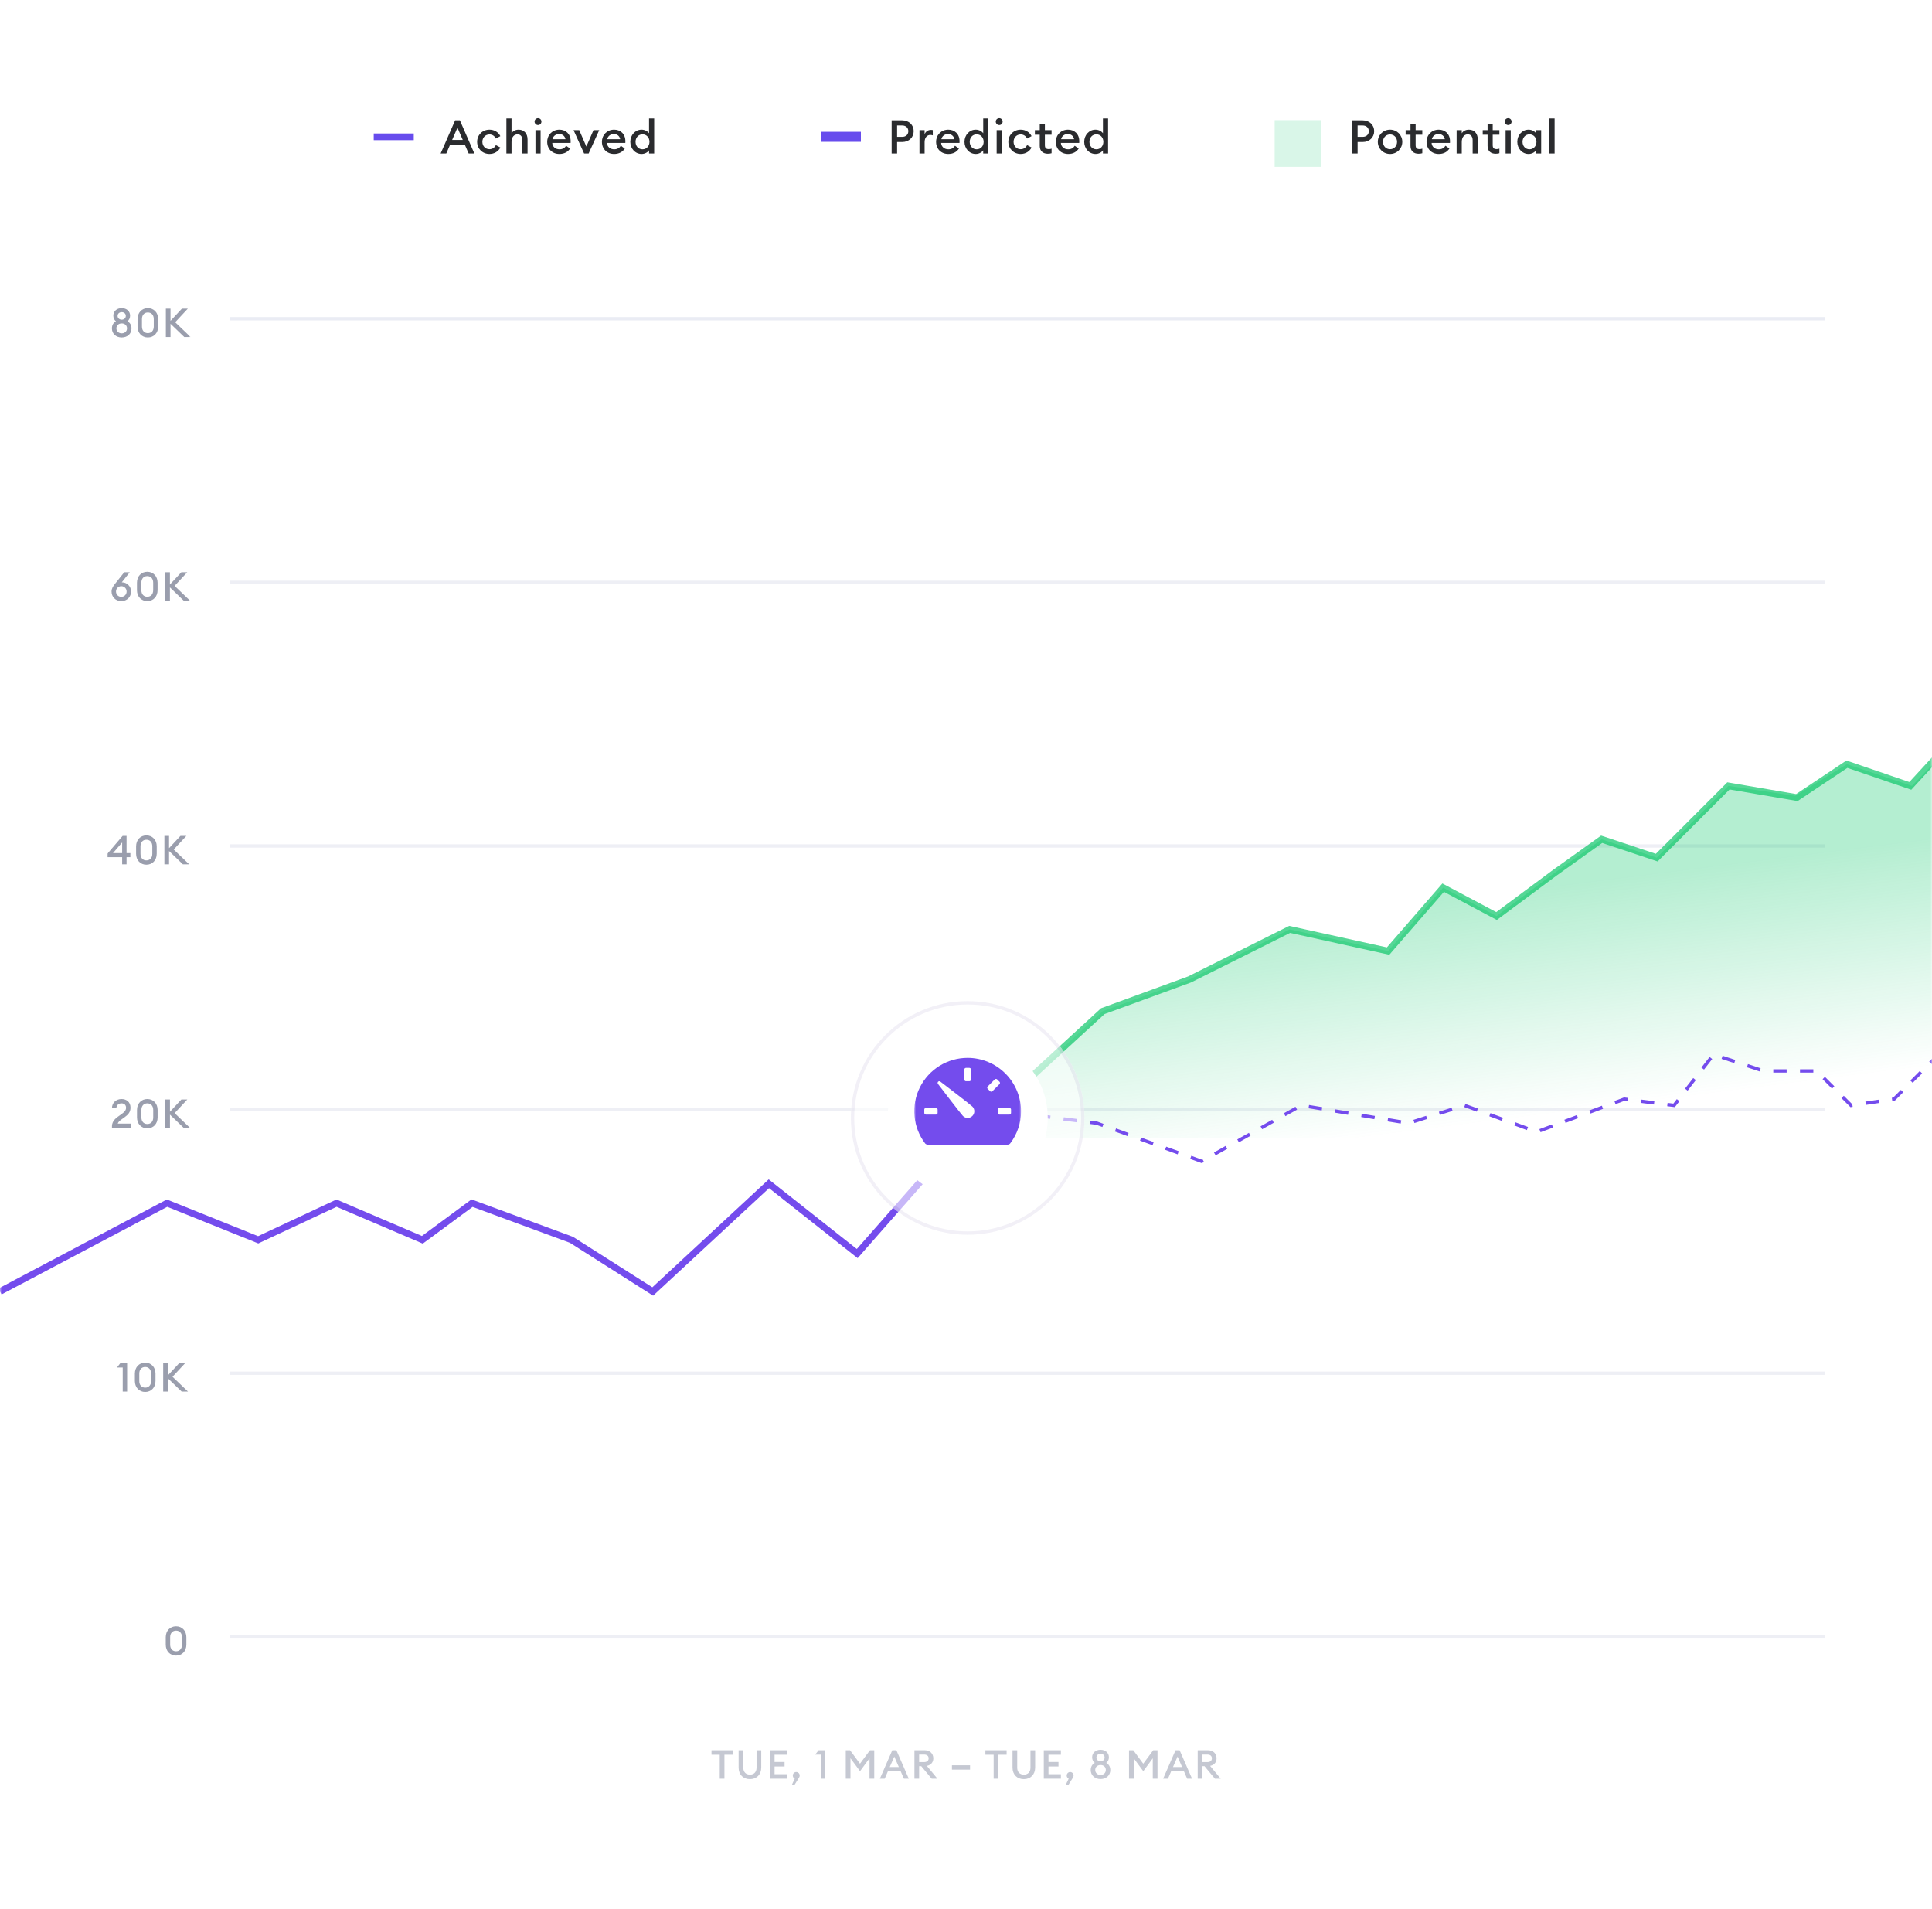 <svg width="579" height="572" viewBox="0 0 579 572" fill="none" xmlns="http://www.w3.org/2000/svg">
<mask id="mask0_242_182" style="mask-type:luminance" maskUnits="userSpaceOnUse" x="0" y="0" width="579" height="572">
<path d="M555 0H24C10.745 0 0 10.745 0 24V548C0 561.255 10.745 572 24 572H555C568.255 572 579 561.255 579 548V24C579 10.745 568.255 0 555 0Z" fill="white"/>
</mask>
<g mask="url(#mask0_242_182)">
<path d="M555 0H24C10.745 0 0 10.745 0 24V548C0 561.255 10.745 572 24 572H555C568.255 572 579 561.255 579 548V24C579 10.745 568.255 0 555 0Z" fill="white"/>
<path d="M547 95H69V96H547V95Z" fill="#DFE1ED" fill-opacity="0.66"/>
<path d="M547 174H69V175H547V174Z" fill="#DFE1ED" fill-opacity="0.55"/>
<path d="M547 253H69V254H547V253Z" fill="#DFE1ED" fill-opacity="0.55"/>
<path d="M547 332H69V333H547V332Z" fill="#DFE1ED" fill-opacity="0.55"/>
<path d="M547 411H69V412H547V411Z" fill="#DFE1ED" fill-opacity="0.55"/>
<path d="M547 490H69V491H547V490Z" fill="#DFE1ED" fill-opacity="0.55"/>
<mask id="mask1_242_182" style="mask-type:luminance" maskUnits="userSpaceOnUse" x="32" y="89" width="25" height="410">
<path d="M57 89H32V499H57V89Z" fill="white"/>
</mask>
<g mask="url(#mask1_242_182)">
<path d="M36.468 101.12C38.196 101.12 39.408 100.004 39.408 98.42C39.408 97.424 38.964 96.692 38.196 96.272C38.712 95.876 38.988 95.288 38.988 94.58C38.988 93.284 37.968 92.336 36.468 92.336C34.992 92.336 33.96 93.284 33.96 94.58C33.96 95.288 34.236 95.876 34.752 96.272C33.984 96.692 33.54 97.424 33.54 98.42C33.54 100.004 34.788 101.12 36.468 101.12ZM36.468 99.884C35.496 99.884 34.884 99.2 34.884 98.396C34.884 97.58 35.484 96.908 36.48 96.908C37.476 96.908 38.064 97.58 38.064 98.396C38.064 99.2 37.476 99.884 36.468 99.884ZM36.468 95.792C35.748 95.792 35.244 95.276 35.244 94.664C35.244 94.028 35.748 93.536 36.468 93.536C37.236 93.536 37.704 94.028 37.704 94.664C37.704 95.276 37.224 95.792 36.468 95.792ZM44.305 101.12C46.117 101.12 47.401 99.764 47.401 97.844V95.612C47.401 93.692 46.117 92.336 44.305 92.336C42.505 92.336 41.221 93.692 41.221 95.612V97.844C41.221 99.764 42.505 101.12 44.305 101.12ZM44.305 99.824C43.261 99.824 42.541 99.092 42.541 97.844V95.612C42.541 94.364 43.261 93.632 44.305 93.632C45.361 93.632 46.081 94.364 46.081 95.612V97.844C46.081 99.092 45.361 99.824 44.305 99.824ZM55.237 101H57.133L52.501 96.56L56.293 92.48H54.517L51.097 96.152V92.48H49.705V101H51.097V97.016L55.237 101Z" fill="#9A9EAD"/>
<path d="M36.348 180.12C38.088 180.12 39.276 178.86 39.276 177.24C39.276 175.644 37.968 174.504 36.624 174.504H36.492L38.892 171.48H37.236L34.392 175.044C33.828 175.776 33.432 176.4 33.432 177.252C33.432 178.86 34.62 180.12 36.348 180.12ZM36.348 178.848C35.436 178.848 34.764 178.14 34.764 177.252C34.764 176.376 35.436 175.656 36.348 175.656C37.26 175.656 37.944 176.376 37.944 177.252C37.944 178.14 37.26 178.848 36.348 178.848ZM44.13 180.12C45.941 180.12 47.225 178.764 47.225 176.844V174.612C47.225 172.692 45.941 171.336 44.13 171.336C42.33 171.336 41.045 172.692 41.045 174.612V176.844C41.045 178.764 42.33 180.12 44.13 180.12ZM44.13 178.824C43.086 178.824 42.365 178.092 42.365 176.844V174.612C42.365 173.364 43.086 172.632 44.13 172.632C45.185 172.632 45.906 173.364 45.906 174.612V176.844C45.906 178.092 45.185 178.824 44.13 178.824ZM55.061 180H56.957L52.325 175.56L56.117 171.48H54.341L50.921 175.152V171.48H49.529V180H50.921V176.016L55.061 180Z" fill="#9A9EAD"/>
<path d="M36.608 259H37.928V256.864H39.068V255.64H37.928V250.48H36.752L32.204 255.796V256.864H36.608V259ZM33.86 255.64L36.608 252.448V255.64H33.86ZM43.868 259.12C45.68 259.12 46.964 257.764 46.964 255.844V253.612C46.964 251.692 45.68 250.336 43.868 250.336C42.068 250.336 40.784 251.692 40.784 253.612V255.844C40.784 257.764 42.068 259.12 43.868 259.12ZM43.868 257.824C42.824 257.824 42.104 257.092 42.104 255.844V253.612C42.104 252.364 42.824 251.632 43.868 251.632C44.924 251.632 45.644 252.364 45.644 253.612V255.844C45.644 257.092 44.924 257.824 43.868 257.824ZM54.8 259H56.696L52.063 254.56L55.855 250.48H54.08L50.66 254.152V250.48H49.267V259H50.66V255.016L54.8 259Z" fill="#9A9EAD"/>
<path d="M39.192 336.704H35.292C35.52 335.936 36.456 335.456 37.224 334.88C38.472 333.98 39.108 333.248 39.108 331.892C39.108 330.2 37.86 329.336 36.432 329.336C34.812 329.336 33.552 330.44 33.552 332.084H34.884C34.896 331.172 35.556 330.632 36.42 330.632C37.272 330.632 37.776 331.16 37.776 331.928C37.776 332.792 37.212 333.272 36.348 333.908C35.1 334.832 33.552 335.636 33.552 337.52V338H39.192V336.704ZM44.141 338.12C45.953 338.12 47.237 336.764 47.237 334.844V332.612C47.237 330.692 45.953 329.336 44.141 329.336C42.341 329.336 41.057 330.692 41.057 332.612V334.844C41.057 336.764 42.341 338.12 44.141 338.12ZM44.141 336.824C43.097 336.824 42.377 336.092 42.377 334.844V332.612C42.377 331.364 43.097 330.632 44.141 330.632C45.197 330.632 45.917 331.364 45.917 332.612V334.844C45.917 336.092 45.197 336.824 44.141 336.824ZM55.073 338H56.969L52.337 333.56L56.129 329.48H54.353L50.933 333.152V329.48H49.541V338H50.933V334.016L55.073 338Z" fill="#9A9EAD"/>
<path d="M36.776 417H38.096V408.48H36.068L35.06 409.788H36.776V417ZM43.505 417.12C45.316 417.12 46.6 415.764 46.6 413.844V411.612C46.6 409.692 45.316 408.336 43.505 408.336C41.705 408.336 40.42 409.692 40.42 411.612V413.844C40.42 415.764 41.705 417.12 43.505 417.12ZM43.505 415.824C42.461 415.824 41.74 415.092 41.74 413.844V411.612C41.74 410.364 42.461 409.632 43.505 409.632C44.56 409.632 45.281 410.364 45.281 411.612V413.844C45.281 415.092 44.56 415.824 43.505 415.824ZM54.436 417H56.332L51.7 412.56L55.492 408.48H53.716L50.296 412.152V408.48H48.904V417H50.296V413.016L54.436 417Z" fill="#9A9EAD"/>
<path d="M52.756 496.12C54.568 496.12 55.852 494.764 55.852 492.844V490.612C55.852 488.692 54.568 487.336 52.756 487.336C50.956 487.336 49.672 488.692 49.672 490.612V492.844C49.672 494.764 50.956 496.12 52.756 496.12ZM52.756 494.824C51.712 494.824 50.992 494.092 50.992 492.844V490.612C50.992 489.364 51.712 488.632 52.756 488.632C53.812 488.632 54.532 489.364 54.532 490.612V492.844C54.532 494.092 53.812 494.824 52.756 494.824Z" fill="#9A9EAD"/>
</g>
<path d="M215.7 533H217.104V525.824H219.588V524.48H213.228V525.824H215.7V533ZM224.753 533.144C226.721 533.144 228.137 531.788 228.137 529.664V524.48H226.733V529.688C226.733 531.032 225.953 531.788 224.753 531.788C223.553 531.788 222.761 531.032 222.761 529.688V524.48H221.357V529.664C221.357 531.788 222.737 533.144 224.753 533.144ZM230.724 533H235.848V531.656H232.128V529.352H235.128V528.008H232.128V525.824H235.848V524.48H230.724V533ZM239.455 532.7C239.587 532.508 239.659 532.292 239.659 532.052C239.659 531.488 239.203 531.008 238.627 531.008C238.051 531.008 237.595 531.488 237.595 532.052C237.595 532.496 237.859 532.856 238.183 533L237.355 534.764H238.171L239.455 532.7ZM246.03 533H247.35V524.48H245.322L244.314 525.788H246.03V533ZM253.471 524.48V533H254.875V526.88L257.743 530.756L260.587 526.892V533H262.003V524.48H260.719L257.731 528.512L254.755 524.48H253.471ZM263.692 533H265.144L266.104 530.768H269.92L270.892 533H272.356L268.636 524.48H267.412L263.692 533ZM268.012 526.376L269.38 529.52H266.644L268.012 526.376ZM274.053 533H275.457V529.256H276.093L279.213 533H280.941L277.773 529.172C279.009 528.896 279.705 528.104 279.705 526.904C279.705 525.5 278.709 524.48 277.125 524.48H274.053V533ZM275.457 528.032V525.776H276.957C277.785 525.776 278.301 526.172 278.301 526.904C278.301 527.636 277.785 528.032 276.957 528.032H275.457ZM285.289 530.288H290.713V528.992H285.289V530.288ZM297.785 533H299.189V525.824H301.673V524.48H295.313V525.824H297.785V533ZM306.838 533.144C308.806 533.144 310.222 531.788 310.222 529.664V524.48H308.818V529.688C308.818 531.032 308.038 531.788 306.838 531.788C305.638 531.788 304.846 531.032 304.846 529.688V524.48H303.442V529.664C303.442 531.788 304.822 533.144 306.838 533.144ZM312.81 533H317.934V531.656H314.214V529.352H317.214V528.008H314.214V525.824H317.934V524.48H312.81V533ZM321.54 532.7C321.672 532.508 321.744 532.292 321.744 532.052C321.744 531.488 321.288 531.008 320.712 531.008C320.136 531.008 319.68 531.488 319.68 532.052C319.68 532.496 319.944 532.856 320.268 533L319.44 534.764H320.256L321.54 532.7ZM329.807 533.12C331.535 533.12 332.747 532.004 332.747 530.42C332.747 529.424 332.303 528.692 331.535 528.272C332.051 527.876 332.327 527.288 332.327 526.58C332.327 525.284 331.307 524.336 329.807 524.336C328.331 524.336 327.299 525.284 327.299 526.58C327.299 527.288 327.575 527.876 328.091 528.272C327.323 528.692 326.879 529.424 326.879 530.42C326.879 532.004 328.127 533.12 329.807 533.12ZM329.807 531.884C328.835 531.884 328.223 531.2 328.223 530.396C328.223 529.58 328.823 528.908 329.819 528.908C330.815 528.908 331.403 529.58 331.403 530.396C331.403 531.2 330.815 531.884 329.807 531.884ZM329.807 527.792C329.087 527.792 328.583 527.276 328.583 526.664C328.583 526.028 329.087 525.536 329.807 525.536C330.575 525.536 331.043 526.028 331.043 526.664C331.043 527.276 330.563 527.792 329.807 527.792ZM338.357 524.48V533H339.761V526.88L342.629 530.756L345.473 526.892V533H346.889V524.48H345.605L342.617 528.512L339.641 524.48H338.357ZM348.578 533H350.03L350.99 530.768H354.806L355.778 533H357.242L353.522 524.48H352.298L348.578 533ZM352.898 526.376L354.266 529.52H351.53L352.898 526.376ZM358.939 533H360.343V529.256H360.979L364.099 533H365.827L362.659 529.172C363.895 528.896 364.591 528.104 364.591 526.904C364.591 525.5 363.595 524.48 362.011 524.48H358.939V533ZM360.343 528.032V525.776H361.843C362.671 525.776 363.187 526.172 363.187 526.904C363.187 527.636 362.671 528.032 361.843 528.032H360.343Z" fill="#B7BAC7" fill-opacity="0.8"/>
<path d="M124 40H112V42H124V40Z" fill="#674CED"/>
<path d="M132.056 46H133.75L134.87 43.396H139.322L140.456 46H142.164L137.824 36.06H136.396L132.056 46ZM137.096 38.272L138.692 41.94H135.5L137.096 38.272ZM146.69 46.14C148.146 46.14 149.35 45.384 149.952 44.208L148.608 43.48C148.272 44.194 147.586 44.712 146.69 44.712C145.444 44.712 144.562 43.746 144.562 42.5C144.562 41.254 145.444 40.288 146.69 40.288C147.586 40.288 148.272 40.806 148.608 41.52L149.952 40.792C149.35 39.616 148.146 38.86 146.69 38.86C144.59 38.86 142.994 40.428 142.994 42.5C142.994 44.572 144.59 46.14 146.69 46.14ZM153.3 46V42.556C153.3 41.044 154.084 40.26 155.106 40.26C156.002 40.26 156.562 40.918 156.562 42.038V46H158.102V41.786C158.102 40.008 157.052 38.86 155.428 38.86C154.518 38.86 153.734 39.238 153.3 39.952V35.5H151.76V46H153.3ZM161.242 37.474C161.816 37.474 162.264 37.012 162.264 36.438C162.264 35.878 161.816 35.416 161.242 35.416C160.682 35.416 160.206 35.878 160.206 36.438C160.206 37.012 160.682 37.474 161.242 37.474ZM160.472 46H162.012V39H160.472V46ZM167.646 46.14C169.116 46.14 170.208 45.524 170.838 44.516L169.662 43.676C169.284 44.292 168.654 44.74 167.66 44.74C166.484 44.74 165.574 43.998 165.504 42.836H171.006C171.02 42.612 171.02 42.486 171.02 42.332C171.02 40.078 169.494 38.86 167.646 38.86C165.518 38.86 163.992 40.442 163.992 42.5C163.992 44.642 165.518 46.14 167.646 46.14ZM165.574 41.716C165.798 40.68 166.68 40.162 167.59 40.162C168.486 40.162 169.298 40.708 169.466 41.716H165.574ZM175.05 46H176.408L179.586 39H177.864L175.722 43.914L173.594 39H171.886L175.05 46ZM184.045 46.14C185.515 46.14 186.607 45.524 187.237 44.516L186.061 43.676C185.683 44.292 185.053 44.74 184.059 44.74C182.883 44.74 181.973 43.998 181.903 42.836H187.405C187.419 42.612 187.419 42.486 187.419 42.332C187.419 40.078 185.893 38.86 184.045 38.86C181.917 38.86 180.391 40.442 180.391 42.5C180.391 44.642 181.917 46.14 184.045 46.14ZM181.973 41.716C182.197 40.68 183.079 40.162 183.989 40.162C184.885 40.162 185.697 40.708 185.865 41.716H181.973ZM192.272 46.14C193.28 46.14 194.12 45.622 194.512 45.062V46H196.052V35.5H194.512V39.938C194.12 39.378 193.28 38.86 192.272 38.86C190.354 38.86 188.898 40.498 188.898 42.5C188.898 44.502 190.354 46.14 192.272 46.14ZM192.552 44.74C191.32 44.74 190.466 43.76 190.466 42.5C190.466 41.24 191.32 40.26 192.552 40.26C193.784 40.26 194.638 41.24 194.638 42.5C194.638 43.76 193.784 44.74 192.552 44.74Z" fill="#2A2B2E"/>
<path d="M246 41H258" stroke="#674CED" stroke-width="3" stroke-dasharray="12 12"/>
<path d="M273.826 39.308C273.826 37.474 272.426 36.06 270.382 36.06H267.218V46H268.856V42.556H270.382C272.426 42.556 273.826 41.142 273.826 39.308ZM272.216 39.308C272.216 40.274 271.544 41.016 270.368 41.016H268.856V37.6H270.368C271.544 37.6 272.216 38.342 272.216 39.308ZM275.557 46H277.097V42.584C277.097 41.184 277.895 40.442 278.777 40.442C279.057 40.442 279.281 40.47 279.547 40.568V38.986C279.365 38.944 279.155 38.93 278.945 38.93C278.147 38.93 277.363 39.448 277.097 40.246V39H275.557V46ZM284.193 46.14C285.663 46.14 286.755 45.524 287.385 44.516L286.209 43.676C285.831 44.292 285.201 44.74 284.207 44.74C283.031 44.74 282.121 43.998 282.051 42.836H287.553C287.567 42.612 287.567 42.486 287.567 42.332C287.567 40.078 286.041 38.86 284.193 38.86C282.065 38.86 280.539 40.442 280.539 42.5C280.539 44.642 282.065 46.14 284.193 46.14ZM282.121 41.716C282.345 40.68 283.227 40.162 284.137 40.162C285.033 40.162 285.845 40.708 286.013 41.716H282.121ZM292.42 46.14C293.428 46.14 294.268 45.622 294.66 45.062V46H296.2V35.5H294.66V39.938C294.268 39.378 293.428 38.86 292.42 38.86C290.502 38.86 289.046 40.498 289.046 42.5C289.046 44.502 290.502 46.14 292.42 46.14ZM292.7 44.74C291.468 44.74 290.614 43.76 290.614 42.5C290.614 41.24 291.468 40.26 292.7 40.26C293.932 40.26 294.786 41.24 294.786 42.5C294.786 43.76 293.932 44.74 292.7 44.74ZM299.457 37.474C300.031 37.474 300.479 37.012 300.479 36.438C300.479 35.878 300.031 35.416 299.457 35.416C298.897 35.416 298.421 35.878 298.421 36.438C298.421 37.012 298.897 37.474 299.457 37.474ZM298.687 46H300.227V39H298.687V46ZM305.888 46.14C307.344 46.14 308.548 45.384 309.15 44.208L307.806 43.48C307.47 44.194 306.784 44.712 305.888 44.712C304.642 44.712 303.76 43.746 303.76 42.5C303.76 41.254 304.642 40.288 305.888 40.288C306.784 40.288 307.47 40.806 307.806 41.52L309.15 40.792C308.548 39.616 307.344 38.86 305.888 38.86C303.788 38.86 302.192 40.428 302.192 42.5C302.192 44.572 303.788 46.14 305.888 46.14ZM313.995 46.07C314.485 46.07 314.821 46.014 315.143 45.916V44.544C314.919 44.642 314.611 44.684 314.317 44.684C313.519 44.684 313.141 44.376 313.141 43.494V40.372H315.143V39H313.141V37.054H311.601V39H310.145V40.372H311.601V43.746C311.601 45.328 312.651 46.07 313.995 46.07ZM320.072 46.14C321.542 46.14 322.634 45.524 323.264 44.516L322.088 43.676C321.71 44.292 321.08 44.74 320.086 44.74C318.91 44.74 318 43.998 317.93 42.836H323.432C323.446 42.612 323.446 42.486 323.446 42.332C323.446 40.078 321.92 38.86 320.072 38.86C317.944 38.86 316.418 40.442 316.418 42.5C316.418 44.642 317.944 46.14 320.072 46.14ZM318 41.716C318.224 40.68 319.106 40.162 320.016 40.162C320.912 40.162 321.724 40.708 321.892 41.716H318ZM328.299 46.14C329.307 46.14 330.147 45.622 330.539 45.062V46H332.079V35.5H330.539V39.938C330.147 39.378 329.307 38.86 328.299 38.86C326.381 38.86 324.925 40.498 324.925 42.5C324.925 44.502 326.381 46.14 328.299 46.14ZM328.579 44.74C327.347 44.74 326.493 43.76 326.493 42.5C326.493 41.24 327.347 40.26 328.579 40.26C329.811 40.26 330.665 41.24 330.665 42.5C330.665 43.76 329.811 44.74 328.579 44.74Z" fill="#2A2B2E"/>
<g filter="url(#filter0_d_242_182)">
<path d="M396 34H382V48H396V34Z" fill="#0EC76A" fill-opacity="0.16"/>
</g>
<path d="M411.826 39.308C411.826 37.474 410.426 36.06 408.382 36.06H405.218V46H406.856V42.556H408.382C410.426 42.556 411.826 41.142 411.826 39.308ZM410.216 39.308C410.216 40.274 409.544 41.016 408.368 41.016H406.856V37.6H408.368C409.544 37.6 410.216 38.342 410.216 39.308ZM416.584 46.14C418.656 46.14 420.252 44.53 420.252 42.5C420.252 40.47 418.656 38.86 416.584 38.86C414.512 38.86 412.916 40.47 412.916 42.5C412.916 44.53 414.512 46.14 416.584 46.14ZM416.584 44.712C415.338 44.712 414.47 43.746 414.47 42.5C414.47 41.254 415.338 40.288 416.584 40.288C417.816 40.288 418.684 41.254 418.684 42.5C418.684 43.746 417.816 44.712 416.584 44.712ZM425.103 46.07C425.593 46.07 425.929 46.014 426.251 45.916V44.544C426.027 44.642 425.719 44.684 425.425 44.684C424.627 44.684 424.249 44.376 424.249 43.494V40.372H426.251V39H424.249V37.054H422.709V39H421.253V40.372H422.709V43.746C422.709 45.328 423.759 46.07 425.103 46.07ZM431.179 46.14C432.649 46.14 433.741 45.524 434.371 44.516L433.195 43.676C432.817 44.292 432.187 44.74 431.193 44.74C430.017 44.74 429.107 43.998 429.037 42.836H434.539C434.553 42.612 434.553 42.486 434.553 42.332C434.553 40.078 433.027 38.86 431.179 38.86C429.051 38.86 427.525 40.442 427.525 42.5C427.525 44.642 429.051 46.14 431.179 46.14ZM429.107 41.716C429.331 40.68 430.213 40.162 431.123 40.162C432.019 40.162 432.831 40.708 432.999 41.716H429.107ZM436.536 46H438.076V42.556C438.076 41.044 438.86 40.26 439.882 40.26C440.778 40.26 441.338 40.918 441.338 42.038V46H442.878V41.786C442.878 40.008 441.828 38.86 440.204 38.86C439.294 38.86 438.51 39.238 438.076 39.952V39H436.536V46ZM448.205 46.07C448.695 46.07 449.031 46.014 449.353 45.916V44.544C449.129 44.642 448.821 44.684 448.527 44.684C447.729 44.684 447.351 44.376 447.351 43.494V40.372H449.353V39H447.351V37.054H445.811V39H444.355V40.372H445.811V43.746C445.811 45.328 446.861 46.07 448.205 46.07ZM451.983 37.474C452.557 37.474 453.005 37.012 453.005 36.438C453.005 35.878 452.557 35.416 451.983 35.416C451.423 35.416 450.947 35.878 450.947 36.438C450.947 37.012 451.423 37.474 451.983 37.474ZM451.213 46H452.753V39H451.213V46ZM458.093 46.14C459.101 46.14 459.941 45.622 460.333 45.062V46H461.873V39H460.333V39.938C459.941 39.378 459.101 38.86 458.093 38.86C456.175 38.86 454.719 40.498 454.719 42.5C454.719 44.502 456.175 46.14 458.093 46.14ZM458.373 44.74C457.141 44.74 456.287 43.76 456.287 42.5C456.287 41.24 457.141 40.26 458.373 40.26C459.605 40.26 460.459 41.24 460.459 42.5C460.459 43.76 459.605 44.74 458.373 44.74ZM464.359 46H465.899V35.5H464.359V46Z" fill="#2A2B2E"/>
<path opacity="0.31" d="M330.5 303L300 331V341H591L585 223L573 235.5L553.5 229L538 238.5L518 235.5L496.5 257L480 251.5L466 261.5L448.5 274.5L432.5 266L416 285L386.5 278.5L356.5 293.5L330.5 303Z" fill="url(#paint0_linear_242_182)"/>
<path d="M287 331.238L328.706 336.571L360.114 348L389.977 331.238L422.129 336.571L438.891 331.238L460.533 339.188L486.776 329.365L501.708 331.238L513.549 316L528.482 320.919H544.443L554.741 331.238L567.613 329.365L581 316" stroke="#744CED" stroke-dasharray="4 4"/>
<path opacity="0.7" d="M300 331L330.5 303L356.5 293.5L386.5 278.5L416 285L432.5 266L448.5 274.5L466 261.5L480 251.5L496.5 257L518 235.5L538.5 239L553.5 229L572.5 235.5L584 223" stroke="#0EC76A" stroke-width="2"/>
<path d="M0 387L50.059 360.535L77.376 371.515L100.854 360.535L126.575 371.515L141.466 360.535L171.249 371.515L195.616 387L230.423 354.729L256.902 375.641L290 338" stroke="#744CED" stroke-width="2"/>
<g opacity="0.6" filter="url(#filter1_dd_242_182)">
<path d="M290 368C309.33 368 325 352.33 325 333C325 313.67 309.33 298 290 298C270.67 298 255 313.67 255 333C255 352.33 270.67 368 290 368Z" fill="white"/>
<path d="M290 367.5C309.054 367.5 324.5 352.054 324.5 333C324.5 313.946 309.054 298.5 290 298.5C270.946 298.5 255.5 313.946 255.5 333C255.5 352.054 270.946 367.5 290 367.5Z" stroke="#E9E6F1"/>
</g>
<g filter="url(#filter2_dd_242_182)">
<path fill-rule="evenodd" clip-rule="evenodd" d="M290 357C303.255 357 314 346.255 314 333C314 319.745 303.255 309 290 309C276.745 309 266 319.745 266 333C266 346.255 276.745 357 290 357Z" fill="white"/>
</g>
<mask id="mask2_242_182" style="mask-type:luminance" maskUnits="userSpaceOnUse" x="274" y="314" width="32" height="32">
<path d="M306 314H274V346H306V314Z" fill="white"/>
</mask>
<g mask="url(#mask2_242_182)">
<path d="M289.998 317C287.026 316.997 284.111 317.823 281.582 319.385C279.053 320.947 277.01 323.184 275.682 325.843C274.355 328.503 273.795 331.48 274.067 334.44C274.338 337.4 275.43 340.226 277.219 342.6C277.312 342.724 277.433 342.825 277.572 342.894C277.711 342.964 277.864 343 278.019 343H301.978C302.133 343 302.286 342.964 302.425 342.894C302.564 342.825 302.685 342.724 302.778 342.6C304.872 339.838 306.003 336.466 305.998 333C305.993 328.758 304.306 324.691 301.306 321.692C298.307 318.692 294.24 317.005 289.998 317ZM288.998 320.5C288.998 320.367 289.051 320.24 289.145 320.146C289.238 320.053 289.365 320 289.498 320H290.498C290.631 320 290.758 320.053 290.852 320.146C290.945 320.24 290.998 320.367 290.998 320.5V323.5C290.998 323.633 290.945 323.76 290.852 323.854C290.758 323.947 290.631 324 290.498 324H289.498C289.365 324 289.238 323.947 289.145 323.854C289.051 323.76 288.998 323.633 288.998 323.5V320.5ZM280.998 333.5C280.998 333.633 280.945 333.76 280.852 333.854C280.758 333.947 280.631 334 280.498 334H277.498C277.365 334 277.238 333.947 277.145 333.854C277.051 333.76 276.998 333.633 276.998 333.5V332.5C276.998 332.367 277.051 332.24 277.145 332.146C277.238 332.053 277.365 332 277.498 332H280.498C280.631 332 280.758 332.053 280.852 332.146C280.945 332.24 280.998 332.367 280.998 332.5V333.5ZM291.412 334.414C291.037 334.789 290.528 335 289.998 335C289.468 335 288.959 334.789 288.584 334.414C287.992 333.821 281.804 325.725 281.101 324.804C281.029 324.708 280.994 324.589 281.002 324.469C281.011 324.348 281.062 324.236 281.148 324.15C281.233 324.065 281.346 324.014 281.466 324.005C281.586 323.997 281.705 324.032 281.801 324.104C282.723 324.804 290.82 330.994 291.412 331.587C291.787 331.962 291.997 332.47 291.997 333C291.997 333.531 291.787 334.039 291.412 334.414ZM296.712 326.989L296.005 326.282C295.911 326.188 295.859 326.061 295.859 325.928C295.859 325.796 295.911 325.669 296.005 325.575L298.127 323.454C298.221 323.36 298.348 323.308 298.481 323.308C298.613 323.308 298.74 323.36 298.834 323.454L299.541 324.161C299.635 324.255 299.687 324.382 299.687 324.514C299.687 324.647 299.635 324.774 299.541 324.868L297.419 326.989C297.325 327.082 297.199 327.134 297.067 327.134C296.935 327.134 296.809 327.082 296.715 326.989H296.712ZM302.498 334H299.498C299.365 334 299.238 333.947 299.145 333.854C299.051 333.76 298.998 333.633 298.998 333.5V332.5C298.998 332.367 299.051 332.24 299.145 332.146C299.238 332.053 299.365 332 299.498 332H302.498C302.631 332 302.758 332.053 302.852 332.146C302.945 332.24 302.998 332.367 302.998 332.5V333.5C302.998 333.633 302.945 333.76 302.852 333.854C302.758 333.947 302.631 334 302.498 334Z" fill="#744CED"/>
</g>
</g>
<defs>
<filter id="filter0_d_242_182" x="382" y="34" width="14" height="16" filterUnits="userSpaceOnUse" color-interpolation-filters="sRGB">
<feFlood flood-opacity="0" result="BackgroundImageFix"/>
<feColorMatrix in="SourceAlpha" type="matrix" values="0 0 0 0 0 0 0 0 0 0 0 0 0 0 0 0 0 0 127 0" result="hardAlpha"/>
<feOffset dy="2"/>
<feComposite in2="hardAlpha" operator="out"/>
<feColorMatrix type="matrix" values="0 0 0 0 0.055 0 0 0 0 0.78 0 0 0 0 0.416 0 0 0 1 0"/>
<feBlend mode="normal" in2="BackgroundImageFix" result="effect1_dropShadow_242_182"/>
<feBlend mode="normal" in="SourceGraphic" in2="effect1_dropShadow_242_182" result="shape"/>
</filter>
<filter id="filter1_dd_242_182" x="249" y="292" width="82" height="82" filterUnits="userSpaceOnUse" color-interpolation-filters="sRGB">
<feFlood flood-opacity="0" result="BackgroundImageFix"/>
<feColorMatrix in="SourceAlpha" type="matrix" values="0 0 0 0 0 0 0 0 0 0 0 0 0 0 0 0 0 0 127 0" result="hardAlpha"/>
<feOffset dy="2"/>
<feGaussianBlur stdDeviation="2"/>
<feColorMatrix type="matrix" values="0 0 0 0 0 0 0 0 0 0 0 0 0 0 0 0 0 0 0.08 0"/>
<feBlend mode="normal" in2="BackgroundImageFix" result="effect1_dropShadow_242_182"/>
<feColorMatrix in="SourceAlpha" type="matrix" values="0 0 0 0 0 0 0 0 0 0 0 0 0 0 0 0 0 0 127 0" result="hardAlpha"/>
<feOffset/>
<feGaussianBlur stdDeviation="3"/>
<feColorMatrix type="matrix" values="0 0 0 0 0 0 0 0 0 0 0 0 0 0 0 0 0 0 0.02 0"/>
<feBlend mode="normal" in2="effect1_dropShadow_242_182" result="effect2_dropShadow_242_182"/>
<feBlend mode="normal" in="SourceGraphic" in2="effect2_dropShadow_242_182" result="shape"/>
</filter>
<filter id="filter2_dd_242_182" x="260" y="303" width="60" height="60" filterUnits="userSpaceOnUse" color-interpolation-filters="sRGB">
<feFlood flood-opacity="0" result="BackgroundImageFix"/>
<feColorMatrix in="SourceAlpha" type="matrix" values="0 0 0 0 0 0 0 0 0 0 0 0 0 0 0 0 0 0 127 0" result="hardAlpha"/>
<feOffset dy="2"/>
<feGaussianBlur stdDeviation="2"/>
<feColorMatrix type="matrix" values="0 0 0 0 0 0 0 0 0 0 0 0 0 0 0 0 0 0 0.08 0"/>
<feBlend mode="normal" in2="BackgroundImageFix" result="effect1_dropShadow_242_182"/>
<feColorMatrix in="SourceAlpha" type="matrix" values="0 0 0 0 0 0 0 0 0 0 0 0 0 0 0 0 0 0 127 0" result="hardAlpha"/>
<feOffset/>
<feGaussianBlur stdDeviation="3"/>
<feColorMatrix type="matrix" values="0 0 0 0 0 0 0 0 0 0 0 0 0 0 0 0 0 0 0.02 0"/>
<feBlend mode="normal" in2="effect1_dropShadow_242_182" result="effect2_dropShadow_242_182"/>
<feBlend mode="normal" in="SourceGraphic" in2="effect2_dropShadow_242_182" result="shape"/>
</filter>
<linearGradient id="paint0_linear_242_182" x1="400.5" y1="273.5" x2="409" y2="341" gradientUnits="userSpaceOnUse">
<stop stop-color="#0EC76A"/>
<stop offset="1" stop-color="#0EC76A" stop-opacity="0"/>
</linearGradient>
</defs>
</svg>
